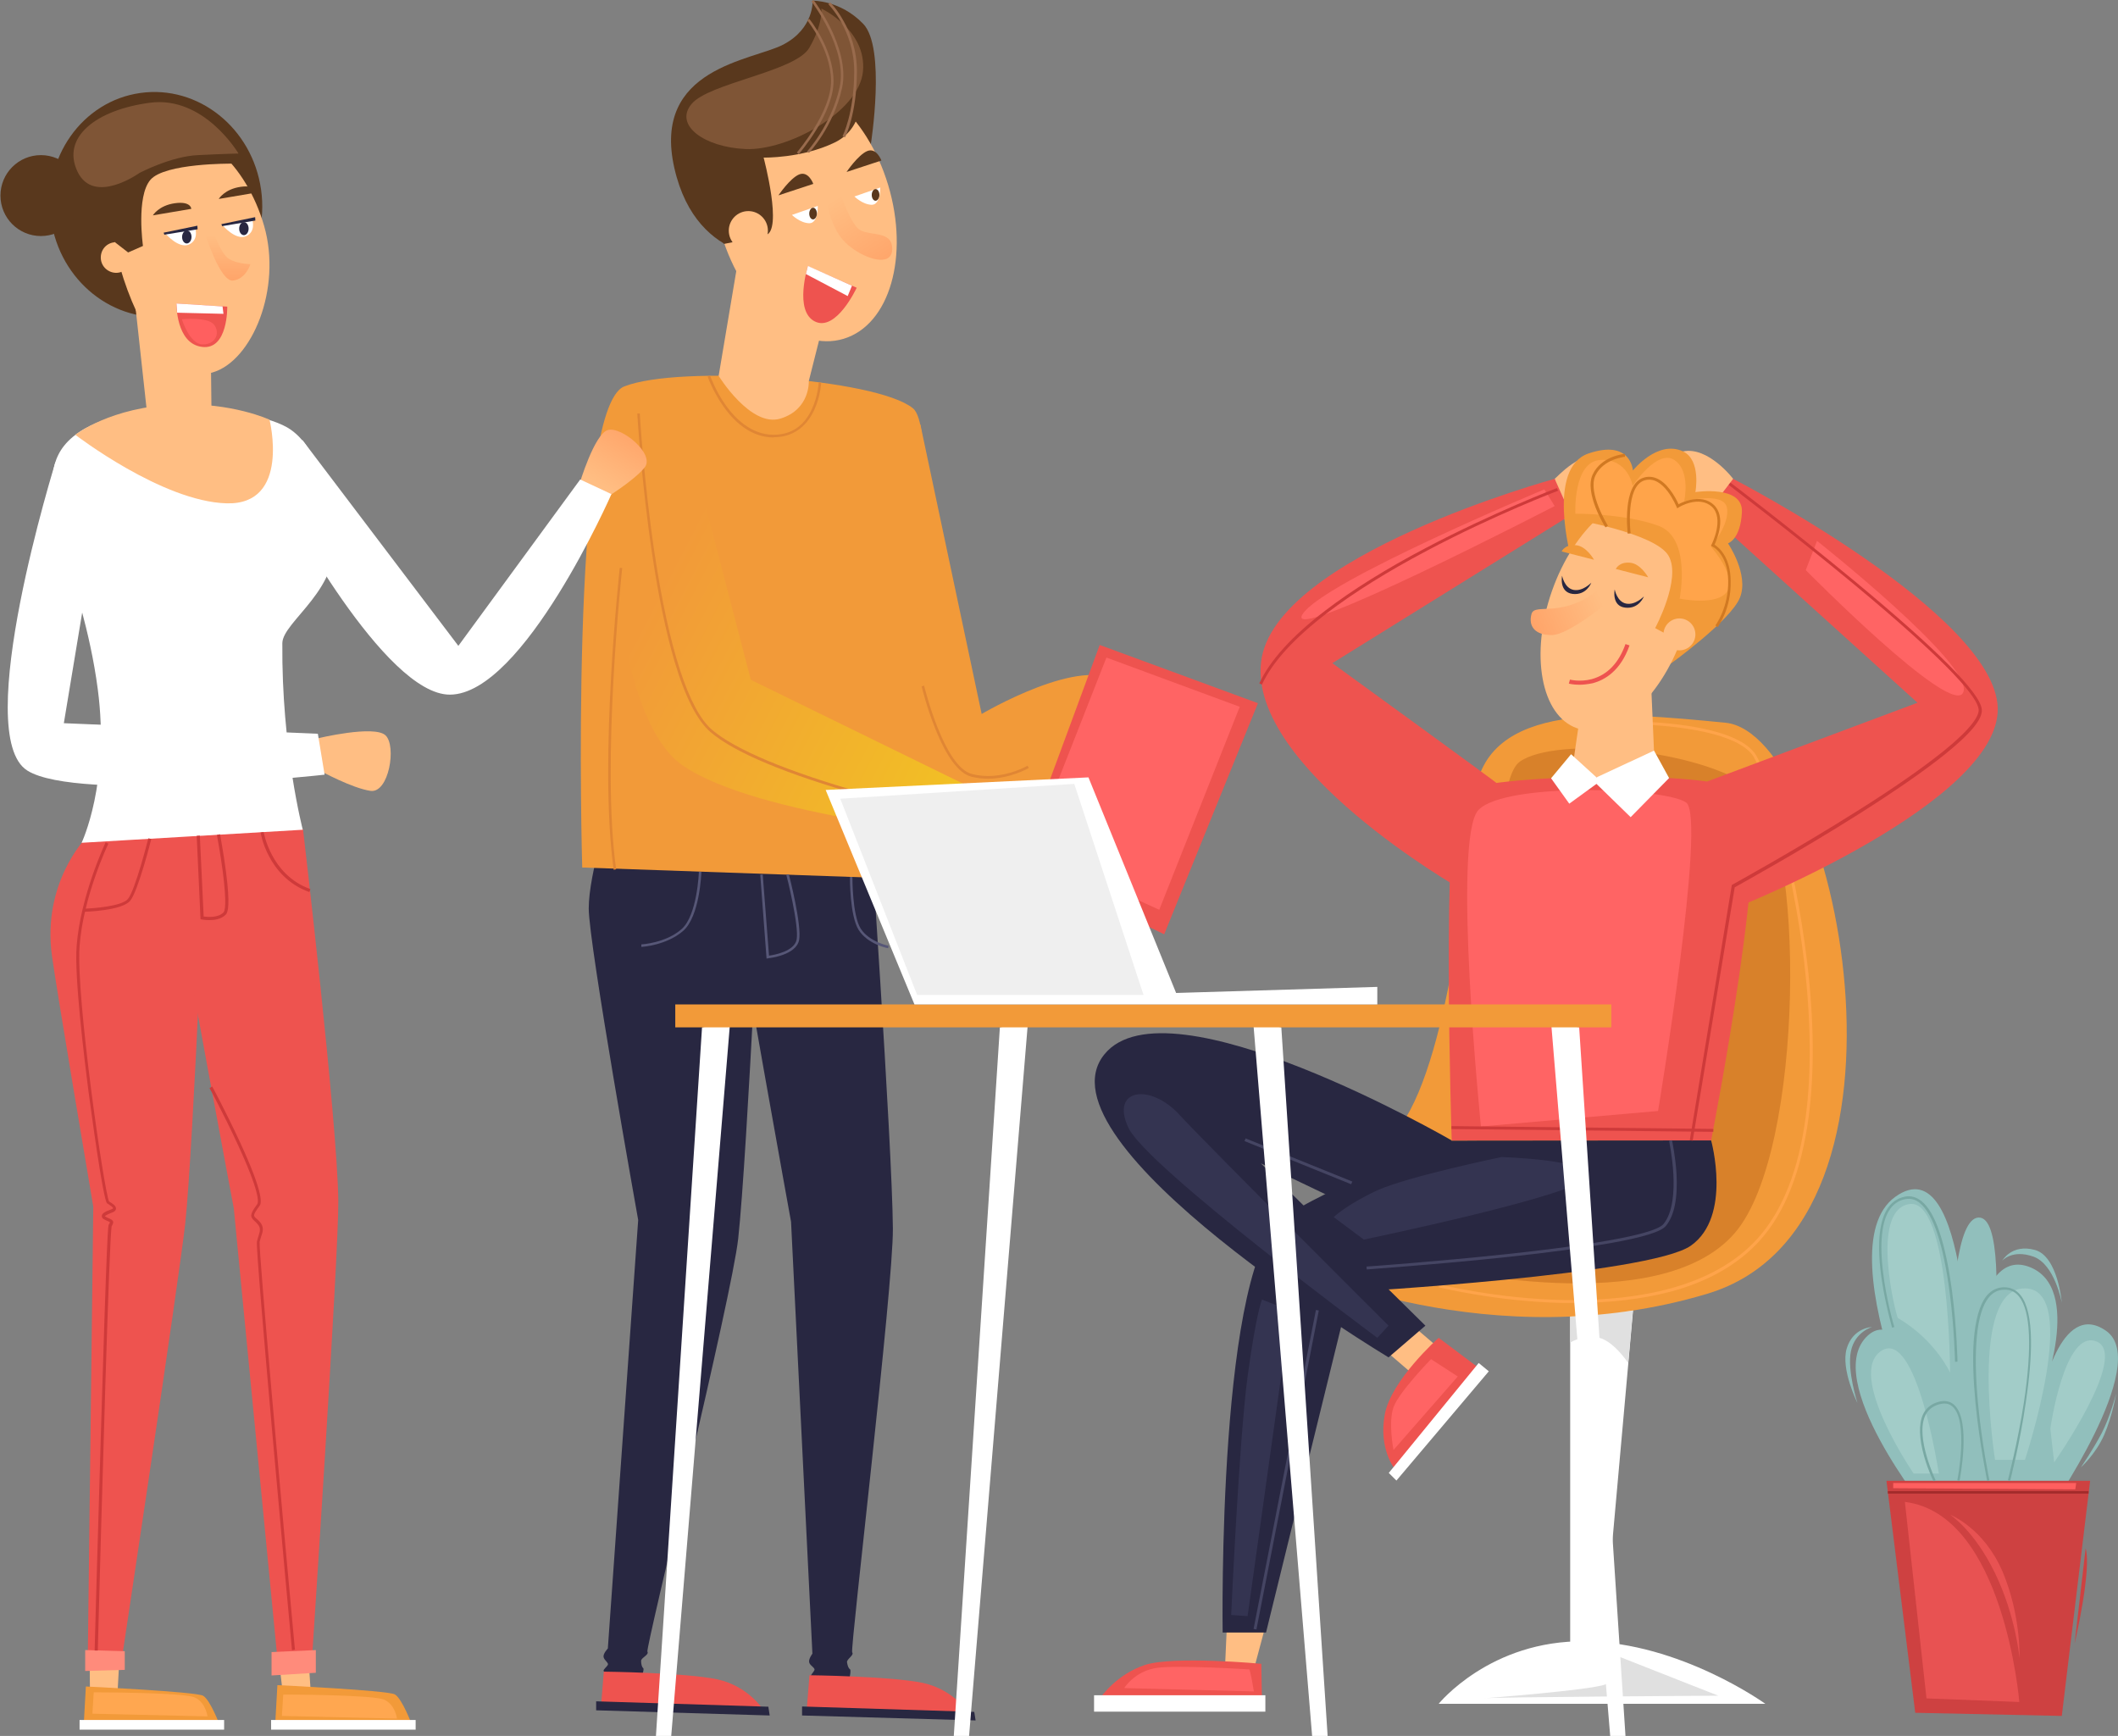 <?xml version="1.0" encoding="utf-8"?>
<!-- Generator: Adobe Illustrator 22.1.0, SVG Export Plug-In . SVG Version: 6.00 Build 0)  -->
<svg version="1.1" id="Laag_1" xmlns="http://www.w3.org/2000/svg" xmlns:xlink="http://www.w3.org/1999/xlink" x="0px" y="0px"
	 viewBox="0 0 942.2 772.2" style="enable-background:new 0 0 942.2 772.2;" xml:space="preserve">
<rect x="0" y="0" width="942.2" height="772.2" fill="#808080" stroke="none"/>
<style type="text/css">
	.st0{fill:#91BFBC;}
	.st1{fill:#CE4141;}
	.st2{fill:#A2CCC8;}
	.st3{fill:#E85252;}
	.st4{fill:#A32B2B;}
	.st5{fill:#78A8A3;}
	.st6{fill:#FF5F5F;}
	.st7{fill:#59381D;}
	.st8{fill:#F29A39;}
	.st9{fill:#FFBE83;}
	.st10{fill:#282741;}
	.st11{fill:url(#SVGID_1_);}
	.st12{fill:#EE534F;}
	.st13{fill:url(#SVGID_2_);}
	.st14{fill:#FFFFFF;}
	.st15{fill:#7F5536;}
	.st16{fill:#996B4D;}
	.st17{fill:#E08634;}
	.st18{fill:#575777;}
	.st19{fill:#FF6464;}
	.st20{fill:#E0E0E0;}
	.st21{fill:#D8812A;}
	.st22{fill:#FFA44A;}
	.st23{fill:url(#SVGID_3_);}
	.st24{fill:#343451;}
	.st25{fill:#CE3A3A;}
	.st26{fill:#454563;}
	.st27{fill:#D17922;}
	.st28{fill:#EFEFEF;}
	.st29{fill:url(#SVGID_4_);}
	.st30{fill:#FF8B7B;}
	.st31{fill:#FFA750;}
	.st32{fill:url(#SVGID_5_);}
</style>
<g id="_x2014_ÎÓÈ_x5F_1">
</g>
<g id="_x2014_ÎÓÈ_x5F_4">
</g>
<g id="_x2014_ÎÓÈ_x5F_8">
	<g>
		<path class="st0" d="M867,669.9c0,0-57-113.6-23.9-137.5c33.1-23.9,32.8,86.1,32.8,86.1s1.1-64,26.4-55.1
			c25.3,8.9,5.7,58.4,5.7,58.4s8.4-44.2,28.9-29.8c20.6,14.4-25.7,80.7-25.7,80.7L867,669.9z"/>
		<path class="st0" d="M880.2,672.8c1.1-0.7-27.8-98.1-49.2-78.8s26.7,78.8,26.7,78.8H880.2z"/>
		<path class="st0" d="M868.4,682.7c1.1-1.8-7.4-140.5,11.8-141.1c19.2-0.6-2.2,138.6-2.2,138.6L868.4,682.7z"/>
		<polygon class="st1" points="852,761.9 917.2,763.3 929.8,658.7 839.2,658.7 		"/>
		<path class="st2" d="M851.3,655.5c0,0-30.2-44.2-14.4-54.6c15.8-10.3,25.6,54.6,25.6,54.6H851.3z"/>
		<path class="st2" d="M844.3,586.3c-0.7-0.4-12.8-48,5.1-50.7c17.9-2.7,18.1,75,18.1,75S861.1,596.2,844.3,586.3z"/>
		<path class="st2" d="M887.5,649.4c0,0-12-76.4,13.3-76.3c25.3,0.2,0,76.3,0,76.3H887.5z"/>
		<path class="st2" d="M912.1,635.5c0,0,6.3-44.9,20.7-38.7c14.4,6.1-19,53.7-19,53.7L912.1,635.5z"/>
		<path class="st3" d="M847.4,668.1l9.6,87.4l41.3,1.6C898.3,757.1,891.5,673.5,847.4,668.1z"/>
		<rect x="839.8" y="663.3" class="st4" width="89.3" height="1.1"/>
		<path class="st5" d="M894.2,658.8l-1-0.3c0-0.2,4.4-16.7,7.2-35c3.6-24.1,2.9-40.2-2.1-46.6c-1.7-2.2-3.9-3.3-6.7-3.2
			c-2.8,0-5.2,1.3-7,3.6c-5.3,6.7-6.9,22.8-4.7,46.7c1.7,18.1,5.1,34.5,5.1,34.6l-1,0.2c0-0.2-3.4-16.5-5.2-34.7
			c-1-10.7-1.3-19.9-0.8-27.4c0.7-9.5,2.6-16.2,5.6-20.1c2.1-2.6,4.7-3.9,7.8-4c3.1,0,5.6,1.2,7.5,3.6c2.9,3.7,4.5,10.4,4.6,19.9
			c0.1,7.5-0.7,16.8-2.3,27.6C898.6,642,894.2,658.7,894.2,658.8z"/>
		<path class="st5" d="M869.7,605.8c0-0.1-0.3-15-2.4-31c-2.8-21.1-7.3-34.8-13.2-39.6c-2-1.7-4.2-2.2-6.5-1.8
			c-3.1,0.6-5.5,2.3-7.3,5.2c-3.6,5.8-4.3,16.6-2.1,31.2c1.7,11.1,4.4,20.4,4.5,20.5l-1,0.3c0-0.1-2.8-9.6-4.5-20.7
			c-2.3-15-1.5-25.7,2.2-31.9c1.9-3.1,4.6-5,8-5.7c2.7-0.5,5.1,0.2,7.4,2c6.2,5,10.7,18.6,13.6,40.3c2.1,16.1,2.4,31,2.4,31.1
			L869.7,605.8z"/>
		<path class="st5" d="M860.1,658.9c0,0-2.4-4.9-4.1-10.9c-2.3-8.1-2.5-14.4-0.6-18.7c1.3-2.9,3.7-4.8,6.9-5.7
			c2.9-0.8,5.3-0.3,7.1,1.4c7.5,7,2.5,32.7,2.3,33.8l-1-0.2c0.1-0.3,5.1-26.2-2-32.8c-1.6-1.5-3.6-1.8-6.1-1.1
			c-2.9,0.8-5,2.5-6.2,5.1c-4.4,9.7,4.6,28.5,4.7,28.7L860.1,658.9z"/>
		<path class="st0" d="M890.7,560.8c0,0,4.4-5.2,13.9-1.8s12.6,20.5,12.6,20.5s-1.7-20.7-12-23.5S890.7,560.8,890.7,560.8z"/>
		<path class="st0" d="M925.7,652.7c0,0,5.3-7.7,9.2-15.1c3.9-7.5,6.5-17.8,6.5-17.8s-1.6,9.9-5.4,18.6
			C932.1,647.1,925.7,652.7,925.7,652.7z"/>
		<path class="st0" d="M832.8,590.3c0,0-7.6,2.1-9.4,10.7c-1.8,8.6,2.9,23.1,2.9,23.1s-7.5-14.9-4.8-24.2
			C824.3,590.5,832.8,590.3,832.8,590.3z"/>
		<path class="st3" d="M867.5,673.8c0,0,10.7,6.8,20,26s10.9,37.9,10.9,37.9s0.7-19.2-7.6-38.7C882.4,679.5,867.5,673.8,867.5,673.8
			z"/>
		<polygon class="st6" points="842.2,659.7 923.6,659.7 923.2,662.5 842.2,662 		"/>
		<path class="st1" d="M927.8,688.7l-4.9,42.4C922.9,731.1,930.6,698.3,927.8,688.7z"/>
	</g>
</g>
<g id="_x2014_ÎÓÈ_x5F_7">
	<path class="st7" d="M387.4,64.1c0,0,6.8-42.9-3.4-53.5C373.8,0,361.5,0.3,361.5,0.3s0.7,12.3-13,19.5S289.8,30,300,74.8
		c10.2,44.7,48.8,39.6,48.8,39.6L387.4,64.1z"/>
	<path class="st8" d="M409.4,188.7l27.3,128.9c0,0,45.5-26.9,61-13.7c15.5,13.2-18.2,57.5-72.4,51.1s-49.2-112.1-49.2-112.1
		L409.4,188.7z"/>
	<path class="st9" d="M490.6,307.1c0,0,29.6-2.5,33,5.9c3.4,8.4-8.1,24.1-22.9,22.8C467.4,332.8,490.6,307.1,490.6,307.1z"/>
	<path class="st10" d="M271.9,358.1c0,0-10,30.2-10,46s22,138.6,22,138.6l-13.5,190.6c0,0-2.2,2.3-1.9,3.8c0.3,1.5,2.4,2.6,1.9,3.5
		s-2,2-1.9,2.6c0.2,0.6,1.2,2.1,1.2,2.1h15.9c0,0,1.1-2.9,0.5-3.3c-0.6-0.5-0.9-1.8-0.9-3.2s3.7-2.7,2.8-4.1
		c-0.9-1.4,37.6-157.9,40.4-183.8c4.1-37.5,11.2-192.8,11.2-192.8L271.9,358.1L271.9,358.1z"/>
	<path class="st10" d="M318.7,362.8c0,0,6.8,23.8,8.6,39.4c1.8,15.6,24.6,141.3,24.6,141.3l9.5,192.1c0,0-1.9,2.5-1.4,4
		s2.7,2.3,2.3,3.3c-0.4,1-1.8,2.2-1.6,2.8c0.2,0.6,1.5,2,1.5,2l15.8-1.8c0,0,0.7-3,0.1-3.4c-0.7-0.4-1.1-1.7-1.3-3.1
		c-0.2-1.4,3.3-3.1,2.3-4.4c-1-1.3,18.3-162.5,18.1-188.5c-0.3-37.7-11-191.5-11-191.5L318.7,362.8z"/>
	<path class="st9" d="M321,104.6c9.5,31.6,33.9,52.3,54.3,46.1c20.5-6.2,29.3-36.8,19.8-68.4S361.2,30,340.8,36.2
		C320.3,42.3,311.4,72.9,321,104.6z"/>
	<polygon class="st9" points="367.4,139.4 357.8,177.4 318.7,173.1 329.5,108.9 	"/>
	<path class="st8" d="M393.4,390.6c0,0,29.1-195.7,12.7-209s-103.8-19.4-128.4-9.7c-24.6,9.7-18.7,214-18.7,214L393.4,390.6z"/>
	
		<linearGradient id="SVGID_1_" gradientUnits="userSpaceOnUse" x1="-400.16" y1="434.394" x2="-244.495" y2="515.273" gradientTransform="matrix(-1 0 0 -1 51.626 771.465)">
		<stop  offset="0" style="stop-color:#F2C422"/>
		<stop  offset="1" style="stop-color:#F29A39"/>
	</linearGradient>
	<path class="st11" d="M301.7,178.2L334,302.4l106.3,52l-7.3,17.3c0,0-96-8.3-129.3-31.2c-33.3-22.8-34.1-134.3-34.1-134.3
		L301.7,178.2z"/>
	<polygon class="st12" points="517.9,415.6 453.2,384.4 489.2,286.9 559.6,312.8 	"/>
	<path class="st7" d="M383,37.9c0,0,3,18.4-11.7,25.5s-31.6,6.7-31.6,6.7s8.7,32.6,0.9,34.5c-7.7,1.8-18.5,3.9-18.5,3.9
		s-8-14.8-8.4-15c-0.5-0.2-2.7-38.8-2.7-38.8L334.1,33l29-4.9L383,37.9z"/>
	<path class="st9" d="M324.2,102.6c0,4.8,3.9,8.7,8.7,8.7c4.8,0,8.7-3.9,8.7-8.7c0-4.8-3.9-8.7-8.7-8.7S324.2,97.8,324.2,102.6z"/>
	
		<linearGradient id="SVGID_2_" gradientUnits="userSpaceOnUse" x1="-320.031" y1="614.202" x2="-300.58" y2="645.372" gradientTransform="matrix(-1 2.500000e-02 -2.500000e-02 -1 88.36 740.43)">
		<stop  offset="0" style="stop-color:#FFA56A"/>
		<stop  offset="1" style="stop-color:#FFBE83"/>
	</linearGradient>
	<path class="st13" d="M371.3,79.1c0,0,6.2,19.6,10.8,22.9c4.6,3.3,15,0.2,14.8,8.9c-0.2,9.2-15.7,3.2-22.2-4.5
		c-7.6-9-7.9-25.4-7.9-25.4L371.3,79.1z"/>
	<path class="st7" d="M361.8,81.8l-15.5,5.1c0,0,5.1-7.6,9.2-9.3C359.7,75.9,361.8,81.8,361.8,81.8z"/>
	<path class="st7" d="M392.1,71.4l-15.5,5.1c0,0,5.1-7.6,9.2-9.3S392.1,71.4,392.1,71.4z"/>
	<path class="st14" d="M391.6,83.4l-11.5,4c0,0,3.6,3.6,7.7,3.7C391.8,91.1,391.6,83.4,391.6,83.4z"/>
	<path class="st7" d="M387.8,86.7c0,1.4,0.7,2.6,1.7,2.6c0.9,0,1.7-1.2,1.7-2.6s-0.7-2.6-1.7-2.6C388.6,84.1,387.8,85.3,387.8,86.7z
		"/>
	<path class="st14" d="M363.8,91.6l-11.5,4c0,0,3.6,3.6,7.7,3.7C364,99.4,363.8,91.6,363.8,91.6z"/>
	<path class="st7" d="M360,95c0,1.4,0.7,2.6,1.7,2.6c0.9,0,1.7-1.2,1.7-2.6s-0.7-2.6-1.7-2.6C360.8,92.4,360,93.6,360,95z"/>
	<path class="st12" d="M381.1,128l-21.7-9.6c0,0-6.3,19.9,3.1,24.6C372,147.7,381.1,128,381.1,128z"/>
	<polygon class="st14" points="379,127.1 377.1,131.7 358.5,121.9 359.4,118.3 	"/>
	<path class="st9" d="M359.8,169.5c0,0,0.7,12.6-12.6,16.7c-13.3,4.1-27.5-19-27.5-19l21.9-8.6L359.8,169.5z"/>
	<path class="st15" d="M365.4,3.8c0,0,20.2,9.5,18.5,27.9s-33.8,35.4-52.2,34.6c-18.4-0.8-31.9-10.6-24.1-20
		c7.7-9.4,46.2-14.4,52.4-25C366.2,10.6,365.4,3.8,365.4,3.8z"/>
	<path class="st16" d="M359.9,68c0.1-0.1,10.9-11.6,14.7-28.9c2-9.1-1.6-19.3-4.9-26.2C366.1,5.5,362,0.1,361.9,0L361,0.7
		c0.2,0.2,16.3,21.4,12.5,38.2c-3.8,16.9-14.3,28.2-14.4,28.4L359.9,68z"/>
	<path class="st16" d="M355.3,68.6c0.6-0.7,15.7-18.3,15.5-32.8C370.6,21.4,360.1,8.5,360,8.4l-0.9,0.7c0.1,0.1,10.4,12.7,10.6,26.7
		s-15.1,31.9-15.2,32L355.3,68.6z"/>
	<path class="st16" d="M375.9,61.1c0.2-0.4,5.2-10.1,5.3-29c0.1-9.9-3.1-17.8-5.9-22.7c-2.9-5.3-5.8-8.2-6-8.3l-0.8,0.8
		C368.6,2,380.1,13.5,380,32c-0.1,18.6-5.1,28.4-5.2,28.5L375.9,61.1z"/>
	<path class="st17" d="M432.9,366l0.2-1.1c-0.2,0-23.1-4.7-48.7-12c-33.9-9.6-57.3-19.4-67.7-28.3c-10.3-8.9-19.1-36-25.5-78.4
		c-4.8-32.1-6.6-62-6.6-62.3l-1.1,0.1c0,0.3,1.8,30.2,6.6,62.4c2.8,18.9,6.2,34.9,9.9,47.6c4.7,15.9,10.1,26.5,16,31.6
		c10.6,9.1,33.5,18.7,68.1,28.5C409.8,361.3,432.7,365.9,432.9,366z"/>
	<path class="st17" d="M273,386.9l1.1-0.2c-6.7-47.3,2.6-133.2,2.7-134l-1.1-0.1c0,0.2-2.4,21.9-3.9,49.1
		C270.4,326.9,269.5,362.1,273,386.9z"/>
	<path class="st17" d="M344.2,194.5c8.1,0,14.3-4.2,18-12.1c2.8-6,3.1-11.9,3.1-12.2l-1.1-0.1c0,0.1-0.3,6-3,11.8
		c-3.5,7.7-9.3,11.5-17.2,11.5c-9.9-0.1-17-7.3-21.2-13.2c-4.6-6.5-6.9-13.1-6.9-13.1l-1.1,0.4c0,0.1,2.4,6.8,7.1,13.4
		c6.3,8.9,13.9,13.6,22.1,13.7C344,194.5,344.1,194.5,344.2,194.5z"/>
	<path class="st17" d="M439.4,346.4c10.1,0,18.2-4.7,18.3-4.8l-0.6-1c-0.1,0.1-12.1,7-24.7,3.7c-12.6-3.2-21.2-39-21.3-39.3
		l-1.1,0.3c0,0.1,2.2,9.3,6,18.7c5.1,12.8,10.5,20,16.1,21.5C434.6,346.1,437,346.4,439.4,346.4z"/>
	<path class="st18" d="M341,426.4l0.6-0.1c0.5-0.1,12.6-1.3,13.9-8.2c1.2-6.6-4.3-28.3-4.6-29.2l-1.1,0.3c0.1,0.2,5.7,22.4,4.6,28.7
		c-1,5.3-10,6.9-12.3,7.2l-2.8-36.1l-1.1,0.1L341,426.4z"/>
	<path class="st18" d="M285.3,421.2c0.5,0,11.2-0.7,18.6-7.1c7.4-6.5,8.1-25.5,8.1-26.3h-1.1c0,0.2-0.7,19.4-7.7,25.5
		c-7,6.2-17.8,6.8-17.9,6.8V421.2z"/>
	<path class="st18" d="M395.1,421.8l0.2-1.1c-0.1,0-8.6-1.7-12.4-7.6c-3.8-6-3.7-22.8-3.7-23h-1.1c0,0.7-0.1,17.3,3.9,23.6
		S394.7,421.8,395.1,421.8z"/>
	<path class="st12" d="M360.1,745.2l-1.3,16.2l72.9,1.7c0,0-6.7-11.4-21.2-14.5C396.1,745.6,360.1,745.2,360.1,745.2z"/>
	<path class="st12" d="M268.6,743.6l-1.3,16.2l72.9,1.7c0,0-6.7-11.4-21.2-14.5C304.6,744,268.6,743.6,268.6,743.6z"/>
	<polygon class="st10" points="433.4,761.5 356.8,759.1 356.8,763.1 434,765.3 	"/>
	<polygon class="st10" points="341.8,759.2 265.2,756.8 265.2,760.8 342.4,763.1 	"/>
	<polygon class="st19" points="492.2,292.5 458.4,378.5 515.7,404.7 551.5,314.4 	"/>
	<path class="st9" d="M440.3,354.4c0,0,33.9-7.5,39.2-1.7c5.2,5.8,0.9,27.7-16.2,27.7s-30.3-8.7-30.3-8.7L440.3,354.4z"/>
</g>
<g id="_x2014_ÎÓÈ_x5F_2">
	<polygon class="st14" points="698.5,578.1 698.5,740.1 712.4,740.1 726.9,578.1 	"/>
	<path class="st14" d="M640,757.9h145.3c0,0-37.8-27.3-80.1-27.8C662.9,729.5,640,757.9,640,757.9z"/>
	<path class="st20" d="M698.5,585.7l27.9-2.7l-2.1,23.3c0,0-7.1-10.9-14.4-11.5c-7.3-0.6-11.4,2.5-11.4,2.5V585.7z"/>
	<path class="st8" d="M574,562.9c2.2,0.7,89,41.6,185.5,12.6c103.4-31,57-249.2,8.1-254c-48.8-4.8-107.4-10.2-111.6,33.2
		c-4.1,43.4-14.7,133.8-39,152.5C592.8,526,574,562.9,574,562.9z"/>
	<path class="st21" d="M633,562.9c6.3,0.7,105,24.9,138.8-14.5c31.4-36.6,31.2-179.6,8-197.4s-87.4-23.7-103.7-12.2
		s-5.2,136.5-5.2,136.5L633,562.9z"/>
	<path class="st20" d="M659.6,755.5c0.6-0.6,104.8-1.2,104.8-1.2l-47.5-18.7c0,0,4.1,11.1-2.8,13.7S659.6,755.5,659.6,755.5z"/>
	<path class="st22" d="M700.3,579.6c-1.6,0-3.1,0-4.7,0c-30.1-0.6-55.4-7-55.6-7l0.3-1.3c0.3,0.1,25.4,6.4,55.4,7c1.5,0,3,0,4.5,0
		c27,0,61.4-5,81.6-27.3c11.1-12.3,18.4-30.7,21.5-54.4c2.6-19.7,2.3-42.8-0.7-68.6c-2.4-20.1-6.6-41.8-11.8-61
		c-4.8-17.8-9.2-28.6-11.4-31.4c-9.9-12.6-49.4-13.3-49.8-13.3V321c0.1,0,10.2,0.2,21.4,1.9c15.2,2.4,25.1,6.4,29.4,11.9
		c5.2,6.6,18,46.9,23.5,93.1c3.1,25.9,3.3,49.1,0.7,68.9c-3.2,24-10.5,42.6-21.8,55.1c-9.6,10.6-23,18.3-40.1,22.8
		C730.3,577.9,716,579.6,700.3,579.6z"/>
	<polygon class="st9" points="624.6,586.4 643.9,602.9 634.8,616.7 612.7,597.7 	"/>
	<polygon class="st9" points="546,718.2 544.9,742.9 557.7,742.9 565.1,715.2 	"/>
	<path class="st9" d="M771,213c0,0-11-14.5-22.3-12.2s-7.8,28.8,0,31s19.1-2.2,19.3-2.7C768.1,228.6,771,213,771,213z"/>
	<path class="st9" d="M691.6,213c0.6-0.2,12.5-14.2,22.8-9.5s4.4,24.7,4.4,24.7l-22.9,2.7L691.6,213z"/>
	<path class="st12" d="M645.8,507.3c0,0-4.8-147.5,3.9-155c8.7-7.6,113.1-10.5,126.5,0s-15,155-15,155H645.8z"/>
	<path class="st10" d="M761.2,507.3c0,0,9.4,33.8-9,46.8s-151.8,20.6-151.8,20.6l-37.2,151.5h-19.3c0,0-2.5-167.4,28-185.5
		c30.6-18.1,73.8-33.3,73.8-33.3L761.2,507.3L761.2,507.3z"/>
	<path class="st12" d="M759.5,347.6l93.5-35L759.5,228l11.5-15c0,0,116.5,60.1,117.7,101.9c1.1,41.7-114.1,87.9-114.1,87.9
		L759.5,347.6z"/>
	<path class="st12" d="M665.7,348.3c0.3-0.1-73-53.3-73-53.3l106.1-65.9l-7.2-16.1c0,0-125,34.1-130.6,81.4s88.9,101.1,88.9,101.1
		L665.7,348.3z"/>
	<polygon class="st9" points="703.6,313.5 698.9,345.8 736.3,345.8 734.2,297.4 	"/>
	<path class="st8" d="M698.9,248.2c0,0-11.1-40.1,7.8-46.5c18.9-6.4,19.7,7.6,19.7,7.6s11-13.8,22.3-8.5c8.2,3.9,5.5,18.1,5.5,18.1
		s21.3-3.3,20.7,8.9s-6.2,13.9-6.2,13.9s9.5,13.9,5.3,24.2c-4.2,10.3-31.7,30-31.7,30L698.9,248.2z"/>
	
		<ellipse transform="matrix(0.332 -0.944 0.944 0.332 222.747 860.859)" class="st9" cx="718.8" cy="273.3" rx="53.9" ry="30.7"/>
	<path class="st8" d="M698.9,230.8c0,0,37.7,6.3,43.4,16.5c5.8,10.2-6,32.1-6,32.1l12.1,6.5c0,0,10.9-31.9,11.1-33
		c0.2-1.1-7.8-27.1-9.4-29.1c-1.7-2-21.1-13.2-21.7-13.4C727.8,210.3,698.9,230.8,698.9,230.8z"/>
	<circle class="st9" cx="747.1" cy="282.2" r="7.1"/>
	
		<linearGradient id="SVGID_3_" gradientUnits="userSpaceOnUse" x1="1030.82" y1="305.152" x2="1053.391" y2="327.437" gradientTransform="matrix(0.932 0.363 0.363 -0.932 -388.449 188.93)">
		<stop  offset="0" style="stop-color:#FFA56A"/>
		<stop  offset="1" style="stop-color:#FFBE83"/>
	</linearGradient>
	<path class="st23" d="M713.6,260.2c-17.8,16-30.8,7.5-32.3,12.9s1.5,9.5,9.1,9.4s25.8-15.3,25.8-15.3S718.7,261.7,713.6,260.2z"/>
	<path class="st8" d="M733.2,256.8l-14.4-3.7c0,0,1.4-3.2,6.2-2.8C729.8,250.6,733.2,256.8,733.2,256.8z"/>
	<path class="st8" d="M709.1,249l-14.4-3.7c0,0,1.4-3.2,6.2-2.8C705.7,242.8,709.1,249,709.1,249z"/>
	<path class="st10" d="M718.3,262.2c0,0,1,5.5,5.1,6.3s7.9-3.2,7.9-3.2s-2.1,5.7-8.3,5C716.8,269.6,718.3,262.2,718.3,262.2z"/>
	<path class="st10" d="M694.9,256.1c0,0,1,5.5,5.1,6.3s7.9-3.2,7.9-3.2s-2.1,5.7-8.3,5C693.4,263.4,694.9,256.1,694.9,256.1z"/>
	<path class="st12" d="M702.6,304.6c-2.8,0-4.6-0.5-4.7-0.5l0.5-1.8c0,0,4.4,1.2,9.7-0.2c6.9-1.9,12-7.1,15-15.6l1.8,0.6
		c-4,11.4-11.1,15.4-16.3,16.8C706.2,304.4,704.2,304.6,702.6,304.6z"/>
	<path class="st22" d="M700.8,228.5c0,0-1.1-23.3,11.2-23.9c12.3-0.6,14.3,11.5,14.3,11.5s10.9-16.5,18.5-11.5
		c7.5,4.9,4.4,18.4,4.4,18.4s17.4-4.5,19,2.7s-7,17.6-7,17.6s11.5,12.9,7.2,19.7c-4.4,6.8-21.2,3.3-21.2,3.3s5.4-27-9.4-32.4
		C722.9,228.4,700.8,228.5,700.8,228.5z"/>
	<path class="st10" d="M645.8,507.3c0,0-126.3-73.1-154.5-38.3c-32.1,39.5,126.4,134.8,126.4,134.8l16.4-14.1l-73.2-72.2l53.5,25.6
		L645.8,507.3z"/>
	<path class="st12" d="M640,595.1c0,0-21.3,18.9-24,34.2c-2.8,15.3,4.5,24.2,4.5,24.2l37.6-44.8L640,595.1z"/>
	<path class="st12" d="M561.1,740.1l0.3,17.5l-71.8-2.5c0,0,7-10.3,19.8-14.5C522.1,736.5,561.1,740.1,561.1,740.1z"/>
	<polygon class="st14" points="657.8,606.3 617.8,655.2 621.2,658.6 662.3,610 	"/>
	<rect x="486.7" y="754.1" class="st14" width="76.2" height="7.3"/>
	<path class="st24" d="M667.9,514.7c0,0-41.5,8.6-55.2,14.8c-13.6,6.3-19.4,11.9-19.4,11.9l13.4,10c0,0,96.5-20,99.1-27.8
		C708.3,515.8,667.9,514.7,667.9,514.7z"/>
	<path class="st24" d="M612.7,595.1c0,0-102.5-76-110.7-93.4s9.6-20,22.6-5.9c13,14.1,93.1,93.9,93.1,93.9L612.7,595.1z"/>
	<path class="st24" d="M547.7,718.4c0,0,3.5-77.9,7.3-106.1c3.8-28.2,6.4-34.2,6.4-34.2L574,583l-19,135.9L547.7,718.4z"/>
	<path class="st19" d="M658.8,501.1c0,0-13-128.3-1.1-140.8s83.2-10,92.4-3.3s-12.5,137.2-12.5,137.2L658.8,501.1z"/>
	<path class="st19" d="M687,217.7c0,0-98.7,41.1-107.6,55.6c-8.9,14.5,112.2-48.2,112.2-48.2L687,217.7z"/>
	<path class="st19" d="M808.3,240.6c0,0,69.8,55.2,65.1,67.3c-4.7,12-70.1-54.3-70.1-54.3L808.3,240.6z"/>
	<polygon class="st14" points="698.9,335.5 710.2,345.8 735.8,333.9 742.5,346.1 725.4,363.5 710.2,348.7 698.1,357.5 690,346.2 	
		"/>
	<path class="st19" d="M500.1,750.9c0,0,4.8-7.7,14.7-9c9.8-1.3,40.4,0.7,40.9,0.7s2.1,9.8,2.1,9.8L500.1,750.9z"/>
	<path class="st19" d="M619.9,645c0,0-2.4-12.2,0-19s16.7-21.4,16.7-21.4l11.9,7.7L619.9,645z"/>
	<path class="st25" d="M753,507.4l-1.3-0.2l18.7-113.5l0.3-0.2c0.3-0.2,28.2-15.5,55.6-32.8c16.1-10.1,28.8-19,37.8-26.2
		c13.8-11.1,16.4-16.5,16.1-19c-0.5-4.8-10.7-18.5-56.2-56.2c-27.3-22.6-54.8-43.4-55-43.6l0.8-1c0.3,0.2,27.7,21,55.1,43.7
		c36.8,30.5,55.9,49.7,56.7,57.1c0.5,4.3-5,10.9-16.6,20.2c-9.1,7.3-21.8,16.1-37.9,26.3c-25.9,16.4-52.4,31-55.4,32.7L753,507.4z"
		/>
	<path class="st25" d="M561.4,304.5l-1.2-0.5c4.7-10.2,14.6-21.1,29.5-32.5c11.8-9,26.8-18.4,44.5-27.7
		c30.1-15.9,58.1-26.6,58.4-26.7l0.5,1.2c-0.3,0.1-28.2,10.7-58.2,26.6c-17.6,9.3-32.5,18.6-44.3,27.6
		C575.8,283.8,566,294.5,561.4,304.5z"/>
	
		<rect x="703.2" y="444" transform="matrix(1.069111e-02 -1 1 1.069111e-02 194.165 1200.683)" class="st25" width="1.3" height="116.5"/>
	<path class="st26" d="M608,564.7l-0.1-1.3c0.3,0,31.3-2.2,63-5.6c52.8-5.7,66.7-10.4,69.1-13.3c8.4-10.2,2.5-36.8,2.5-37l1.3-0.3
		c0,0.1,1.5,6.9,2,14.9c0.6,10.9-1,18.7-4.7,23.2c-2.1,2.6-10.2,5.1-24.8,7.7c-11.4,2-26.6,4.1-45.2,6.1
		C639.4,562.5,608.3,564.6,608,564.7z"/>
	
		<rect x="499.4" y="653.2" transform="matrix(0.192 -0.982 0.982 0.192 -179.673 1089.593)" class="st26" width="144.5" height="1.3"/>
	
		<rect x="577.1" y="491.3" transform="matrix(0.375 -0.927 0.927 0.375 -118.224 858.328)" class="st26" width="1.3" height="51.2"/>
	<path class="st27" d="M764.1,279l-1-0.8c0.1-0.1,5.9-7.9,5.7-19.9c-0.1-6.2-2-10-3.6-12.1c-1.7-2.3-3.4-3.1-3.5-3.1l-0.6-0.3
		l0.3-0.6c0.1-0.1,5.8-11.6,0.1-16.8s-14.7,0.2-14.7,0.3l-0.7,0.4l-0.3-0.7c-0.1-0.1-5.8-14.4-14.3-11.7s-6.2,23.3-6.1,23.5
		l-1.3,0.2c-0.1-0.9-2.5-21.9,7-24.9c4-1.3,8.1,0.5,11.7,5.2c2,2.6,3.4,5.4,3.9,6.6c0.9-0.5,2.8-1.4,5-1.9c4.3-1,8-0.3,10.6,2.1
		c5.7,5.2,1.6,15.3,0.4,17.8c1.8,1.1,7.1,5.3,7.2,16.1C770.2,270.8,764.3,278.7,764.1,279z"/>
	<path class="st27" d="M714.2,234.6c-0.4-0.6-9.5-15.3-5.7-23.5s13.9-9.2,14.3-9.2l0.1,1.3c-0.1,0-9.7,0.9-13.2,8.4
		c-3.5,7.6,5.5,22.1,5.6,22.3L714.2,234.6z"/>
</g>
<g id="_x2014_ÎÓÈ_x5F_3">
	<polygon class="st14" points="702.5,457 723.1,772.2 716.3,772.2 690,454.6 	"/>
	<polygon class="st14" points="570,457 590.6,772.2 583.7,772.2 557.5,454.6 	"/>
	<polygon class="st14" points="312.3,457 291.8,772.2 298.6,772.2 324.8,454.6 	"/>
	<polygon class="st14" points="444.8,457 424.3,772.2 431.1,772.2 457.3,454.6 	"/>
	<rect x="300.4" y="446.8" class="st8" width="416.4" height="10.2"/>
	<polygon class="st14" points="406.8,446.8 367.3,351.4 484.2,345.8 523.2,441.7 612.7,439 612.7,446.8 	"/>
	<polygon class="st28" points="373.8,355.3 477.9,348.7 508.7,442.6 408,442.6 	"/>
</g>
<g id="_x2014_ÎÓÈ_x5F_5">
	<path class="st9" d="M141.5,328.4c0,0,25-6,30-1.3s1.5,25.9-6.7,24.7c-8.2-1.2-22.3-8.9-22.3-8.9L141.5,328.4z"/>
	
		<linearGradient id="SVGID_4_" gradientUnits="userSpaceOnUse" x1="281.609" y1="578.571" x2="267.835" y2="555.074" gradientTransform="matrix(1 0 0 -1 0 771.465)">
		<stop  offset="0" style="stop-color:#FFA56A"/>
		<stop  offset="1" style="stop-color:#FFBE83"/>
	</linearGradient>
	<path class="st29" d="M257.7,215.5c0,0,6.7-22.5,12.7-24.2c6-1.8,21.1,10.7,16.4,16.6c-4.7,5.9-17.2,13.5-17.2,13.5L257.7,215.5z"
		/>
	<polygon class="st9" points="124.4,741.3 125.8,753 138.3,753.7 137.3,738.7 	"/>
	<polygon class="st9" points="39.9,738.9 40,750.7 52.3,752.8 53.1,737.8 	"/>
	<path class="st12" d="M38,373c0,0-19.3,19.9-14.9,52.1c1.9,14.3,18.4,111.7,18.4,111.7L39,741.9h14.6c0,0,26.2-173.8,28.8-197.6
		c3.7-34.5,9.9-188.1,9.9-188.1L38,373z"/>
	<path class="st12" d="M84.1,360.7c0,0-5.9,28.7-4.3,43C81.5,418,104,537.5,104,537.5L124,744l14.5-1.7c0,0,12.2-184,12-207.9
		c-0.3-34.7-15.7-165.5-15.7-165.5L84.1,360.7z"/>
	<path class="st14" d="M134.7,369.1c0,0-9.5-36.3-9.1-83c0.1-9.7,26.9-24.5,22.5-48.7c-2.4-13.4-4.8-36.5-18.8-46.3
		c-15.9-11.1-82.2-16.2-100.8,7.2c-15.8,19.9,8.2,56.3,15,108.3c5.5,41.8-7.2,68.3-7.2,68.3L134.7,369.1z"/>
	<path class="st14" d="M45.4,219.2l-17,102.5l113,4.7l3,18.2c0,0-109.6,12.3-132.2-1.8C-13.2,327,24.7,205.5,24.7,205.5L45.4,219.2z
		"/>
	<path class="st14" d="M134.5,195.7l69.4,91.6l54.2-74l13.9,6.5c0,0-39.1,89-71.8,89.2c-29.2,0.2-73.9-84.4-73.9-84.4L134.5,195.7z"
		/>
	<polygon class="st30" points="37.9,734 55.5,734.5 55.5,742.8 37.9,743.3 	"/>
	<polygon class="st30" points="120.8,734.9 140.5,734 140.5,744.1 120.8,745.3 	"/>
	<path class="st8" d="M123.4,749.6l-1,17.8h60.9c0,0-4.4-11.9-7.7-13.7C172.2,751.9,123.4,749.6,123.4,749.6z"/>
	<path class="st8" d="M38.2,750.2l-1,17.8H98c0,0-4.4-11.9-7.7-13.7C86.9,752.5,38.2,750.2,38.2,750.2z"/>
	<rect x="35.4" y="765.1" class="st14" width="64.3" height="4.3"/>
	<rect x="120.6" y="765.1" class="st14" width="64.3" height="4.3"/>
	<path class="st31" d="M41.7,752.8c0,0,40.1,0,45,2.3c4.9,2.3,5.6,8.4,5.6,8.4l-51.2-1.2L41.7,752.8z"/>
	<path class="st31" d="M126,753.8c0,0,40.1,0,45,2.3s5.6,8.4,5.6,8.4l-51.2-1.2L126,753.8z"/>
	<ellipse transform="matrix(0.99 -0.14 0.14 0.99 -12.034 10.587)" class="st7" cx="69.4" cy="91" rx="47.2" ry="50.1"/>
	<ellipse class="st7" cx="18.2" cy="87" rx="18" ry="18"/>
	<path class="st9" d="M53.4,118.9c8,27.7,23.4,51.9,41.1,46.8s31-37.4,23-65.2c-8-27.7-28.7-46.1-46.4-41.1
		C53.4,64.5,45.5,91.2,53.4,118.9z"/>
	<polygon class="st9" points="93.6,140.1 94.1,184.9 65.7,186.3 59.6,130.5 	"/>
	<path class="st9" d="M44.9,115.5c0.5,3.7,4,6.3,7.7,5.8s6.3-4,5.8-7.7s-4-6.3-7.7-5.8C46.9,108.3,44.4,111.7,44.9,115.5z"/>
	<path class="st7" d="M85.1,92.9C84.7,93,68,95.8,68,95.8s2.6-4.4,9.8-5.4C85,89.4,85.1,92.9,85.1,92.9z"/>
	<path class="st7" d="M114.4,85.6c-0.4,0.1-17.1,2.9-17.1,2.9s2.6-4.4,9.8-5.4C114.3,82.1,114.4,85.6,114.4,85.6z"/>
	<path class="st12" d="M101.1,136.4L78.5,135c0,0-0.3,17.8,11.3,19.3C101.5,155.9,101.1,136.4,101.1,136.4z"/>
	<polygon class="st14" points="99,136.3 99.4,139.6 78.8,139.1 78.5,135 	"/>
	<path class="st6" d="M80.9,142c0,0,11.4-1.2,14.3,2.4c2.9,3.7,0.7,8.9-5.1,8.8S80.9,142,80.9,142z"/>
	
		<linearGradient id="SVGID_5_" gradientUnits="userSpaceOnUse" x1="-115.811" y1="598.37" x2="-110.007" y2="617.596" gradientTransform="matrix(0.955 -0.297 -0.297 -0.955 389.511 661.456)">
		<stop  offset="0" style="stop-color:#FFA56A"/>
		<stop  offset="1" style="stop-color:#FFBE83"/>
	</linearGradient>
	<path class="st32" d="M94.3,101.4c0,0,3.6,11,7.2,13.5c3.5,2.5,9.9,2.6,9.9,2.6s-2,6.7-7.8,7.3c-5.8,0.6-12.7-21.8-12.7-21.8
		L94.3,101.4z"/>
	<path class="st7" d="M102.9,72.8c0,0-29.6-0.3-36,7.2s-3.3,29.4-3.3,29.4l-6.6,2.9l-11.6-9l6.8-38.9l18.7-12.2c0,0,24.1,1.9,28,7.1
		C102.9,64.4,102.9,72.8,102.9,72.8z"/>
	<path class="st15" d="M62.1,76.9c0,0,14.1-7.4,26-7.9c12-0.6,18-0.7,18-0.7S90.9,42.5,66.7,45.7S27.2,61.2,34.5,76.4
		C41.8,91.5,62.1,76.9,62.1,76.9z"/>
	<path class="st9" d="M33.5,193.4c0,0,38.6,29.7,67.3,30.5c28.6,0.8,19.1-37.2,19.1-37.2s-16.4-7.7-41.4-6.8
		C49.2,181,33.5,193.4,33.5,193.4z"/>
	<path class="st14" d="M73.7,104l13.2-2.3c0,0,1.6,5.1-2.9,7.1C79.4,110.7,73.7,104,73.7,104z"/>
	<path class="st10" d="M85.2,105.4c0,1.6-1,2.9-2.1,2.9c-1.2,0-2.1-1.3-2.1-2.9s1-2.9,2.1-2.9C84.3,102.5,85.2,103.8,85.2,105.4z"/>
	<path class="st14" d="M99.1,100.3l13.2-2.3c0,0,1.6,5.1-2.9,7.1C104.8,107,99.1,100.3,99.1,100.3z"/>
	<ellipse class="st10" cx="108.5" cy="101.7" rx="2.1" ry="2.9"/>
	<polygon class="st10" points="72.8,103.5 87.8,100.4 87.9,102 73.1,104.4 	"/>
	<polygon class="st10" points="98.5,99.7 113.5,96.6 113.6,98.1 98.8,100.6 	"/>
	<path class="st25" d="M43.5,734.2h-1.4c0-0.5,1.3-47.4,2.7-93.9c2.8-94.3,3.3-95.2,3.6-95.6c0.1-0.2,0.5-0.8,0.5-1
		c-0.2-0.2-0.9-0.5-1.6-0.8l-0.4-0.2c-0.4-0.2-1.7-0.7-1.6-1.8c0-1,1.2-1.9,4.1-2.9c0.9-0.3,0.9-0.6,0.9-0.6c0-0.4-1.7-1.5-2.3-1.9
		l-0.2-0.1c-0.4-0.2-1-0.6-3.5-15.7c-1.5-9.4-3.3-21.8-4.9-33.9c-1.9-15-6.4-51.4-5.3-65.1c1.7-22.3,12.8-45.8,12.9-46l1.2,0.6
		c-0.1,0.2-11.2,23.5-12.8,45.6c-1.7,22.4,11,109.4,13.1,113.5l0.1,0.1c1.5,0.9,3.1,1.9,3,3.2c-0.1,1.1-1.4,1.6-1.8,1.7
		c-2.6,1-3.1,1.5-3.1,1.6s0.2,0.2,0.8,0.5l0.4,0.2c1.4,0.6,2.1,0.9,2.4,1.6c0.2,0.6-0.1,1.3-0.6,2.1
		C48.6,549.5,45.2,670.5,43.5,734.2z M46.7,540.8L46.7,540.8L46.7,540.8z"/>
	<path class="st25" d="M129.9,734.1c-1.7-18.2-16.4-178.1-15.6-181.8c0.2-0.9,0.5-1.8,0.7-2.5c0.7-2.2,1.1-3.6-0.5-5.4
		c-0.4-0.5-0.8-0.8-1.2-1.2c-2.1-1.9-2.3-2.9,1.1-7.5c0.7-0.9,1.2-5.5-9.1-27.6c-5.7-12.3-12-24-12.1-24.1l1.2-0.7
		c0.1,0.1,6.4,11.9,12.1,24.2c11.7,25.2,9.6,28.1,8.9,29c-3,4.1-2.8,4.3-1.3,5.6c0.4,0.3,0.8,0.7,1.3,1.2c2.2,2.4,1.6,4.4,0.8,6.7
		c-0.2,0.7-0.5,1.5-0.7,2.4c-0.5,3.4,10,120.2,15.7,181.4L129.9,734.1z"/>
	<path class="st25" d="M37.3,405.6v-1.4c4.5-0.1,16.9-1.1,19.6-4.3c3.3-4,9-26.7,9.1-27l1.3,0.3c-0.2,0.9-5.9,23.3-9.4,27.5
		C54.3,405.1,38,405.6,37.3,405.6z"/>
	<path class="st25" d="M137.6,396.8c-9.6-3.4-15-10.4-17.8-15.7c-3.1-5.7-3.8-10.6-3.9-10.8l1.4-0.2c0,0,0.8,4.9,3.8,10.4
		c2.7,5.1,7.9,11.8,17,15L137.6,396.8z"/>
	<path class="st25" d="M93.1,409.3c-1.9,0-3.3-0.3-3.4-0.3l-0.5-0.1l-1.7-37.1l1.4-0.1l1.7,36c1.6,0.2,6.3,0.7,8.8-1.8
		c0.6-0.5,1.6-3.4-0.3-18.2c-1.1-8.3-2.6-16.2-2.6-16.3l1.4-0.3c0,0.1,1.5,8.1,2.6,16.4c2,15.3,0.9,18.4-0.1,19.4
		C98.4,408.9,95.4,409.3,93.1,409.3z"/>
</g>
<g id="_x2014_ÎÓÈ_x5F_6">
</g>
</svg>
